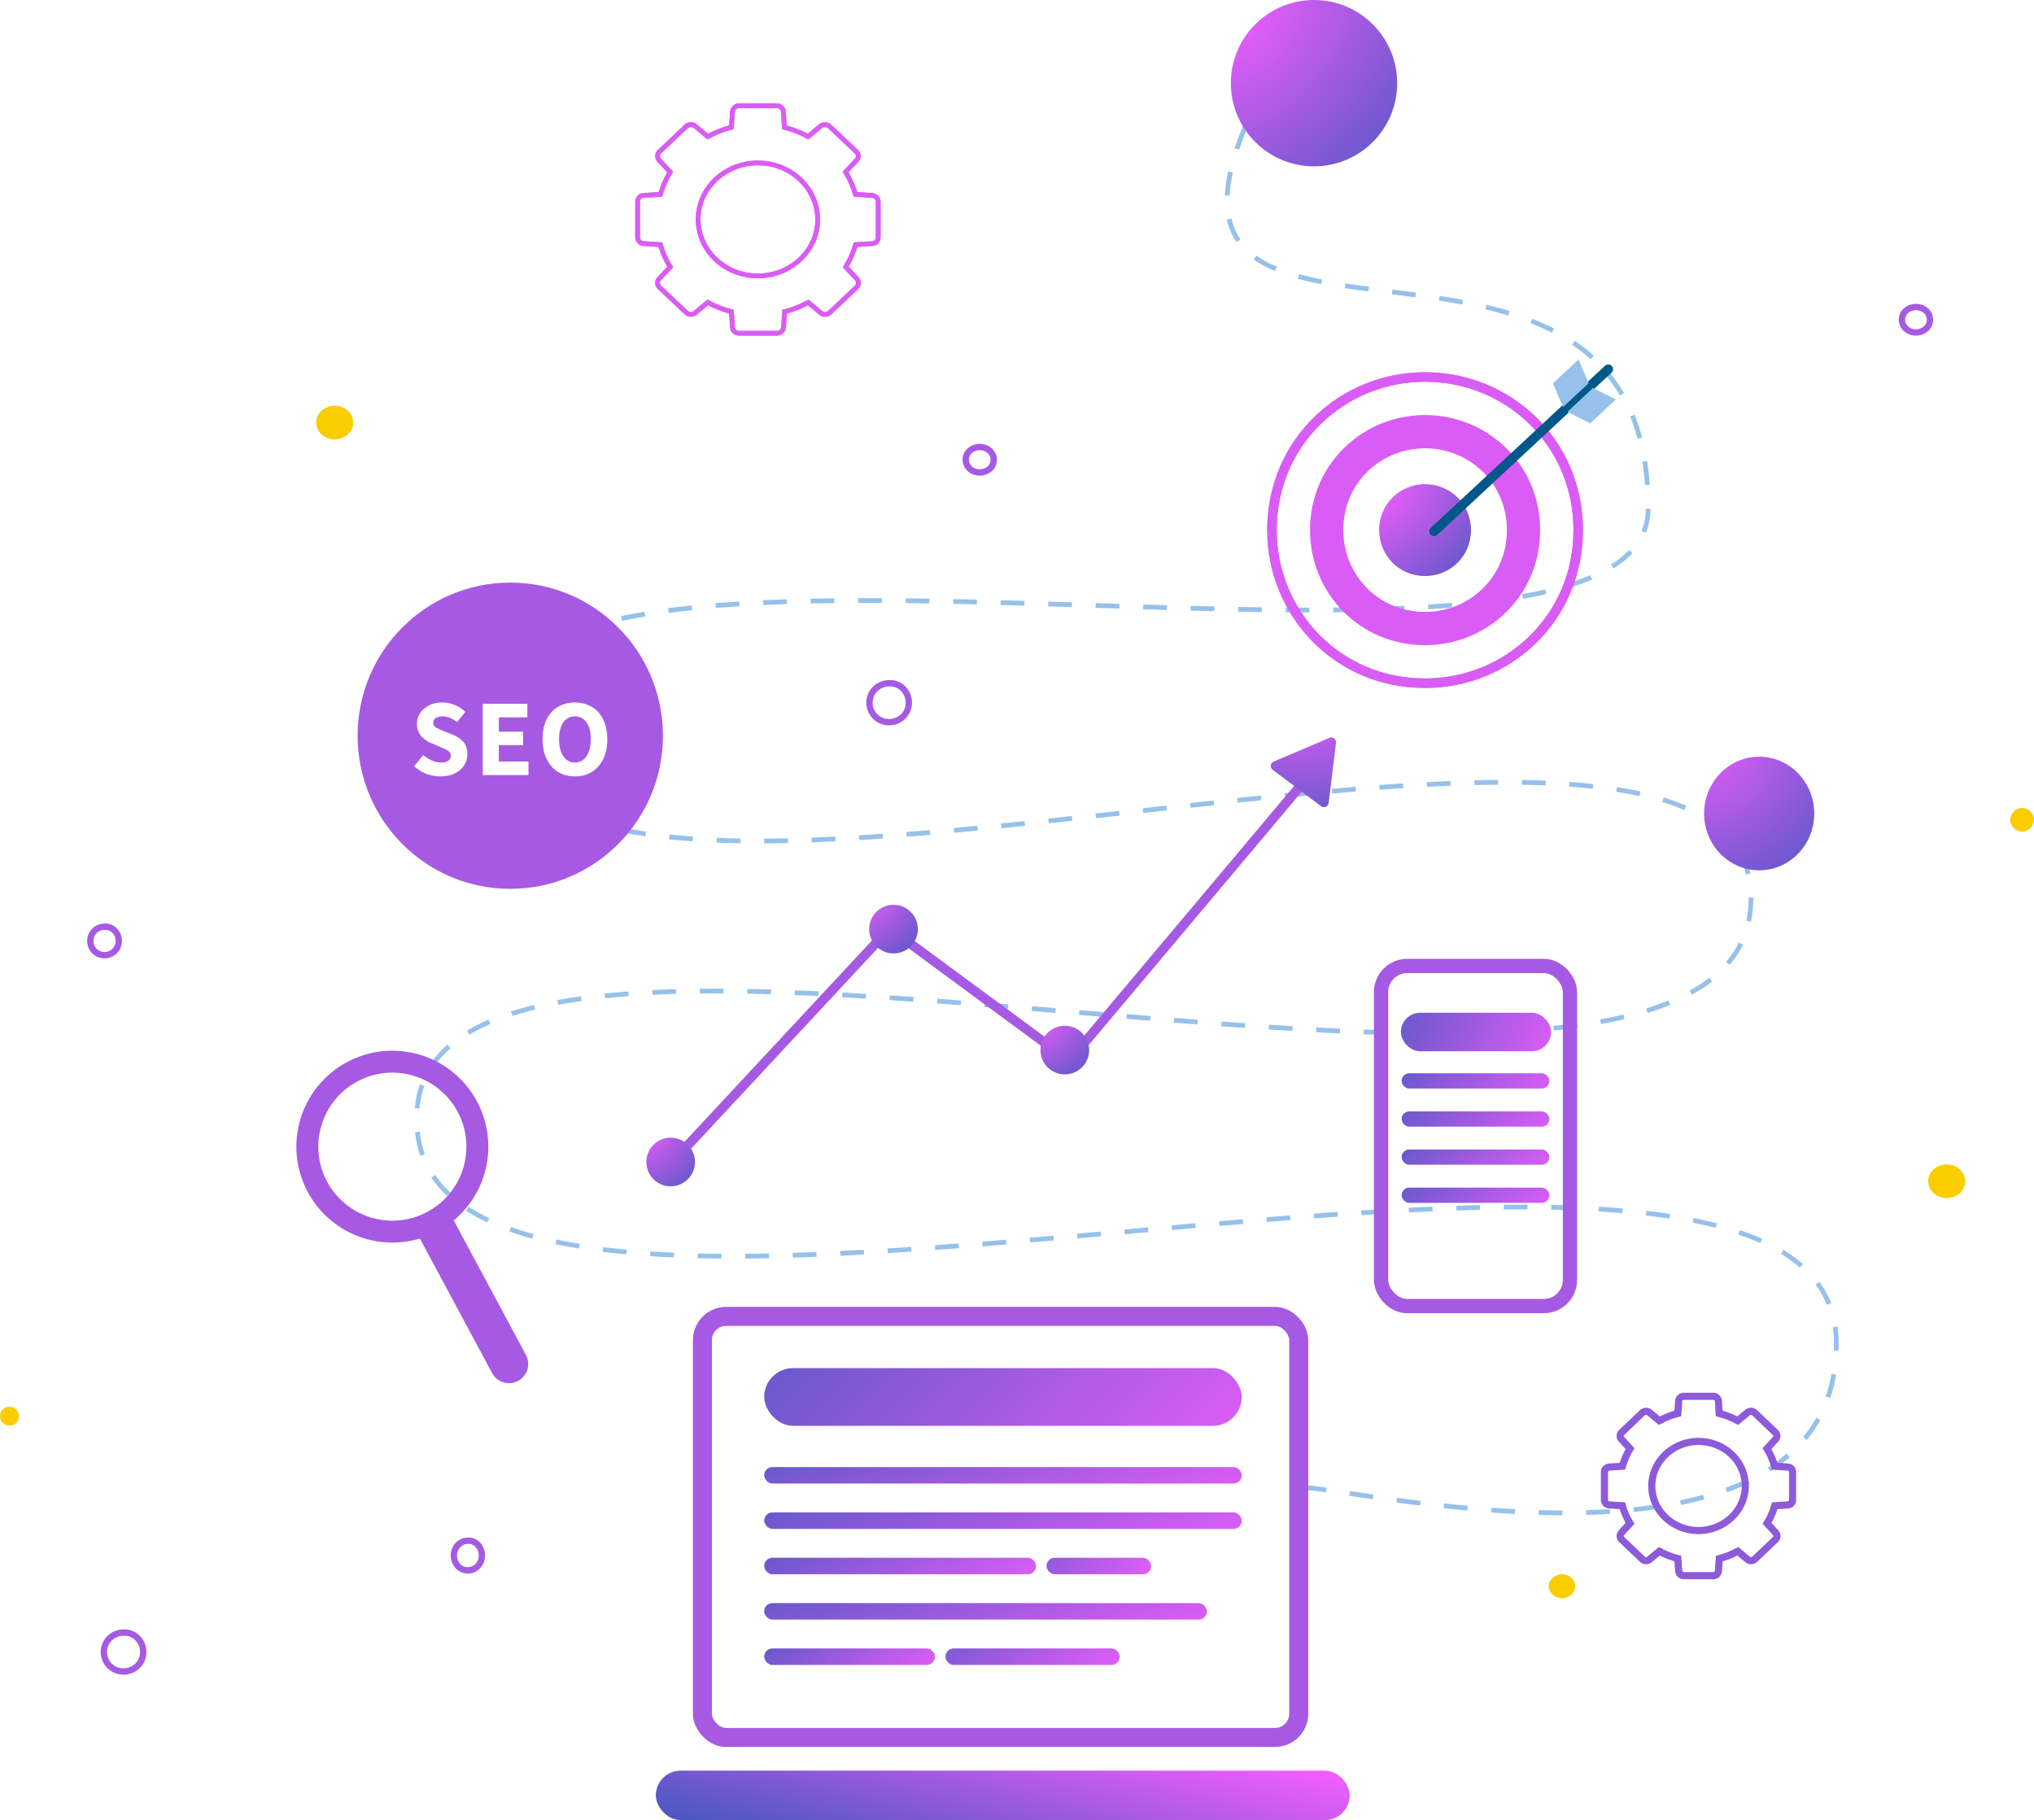 <svg width="428" height="383" viewBox="0 0 428 383" fill="none" xmlns="http://www.w3.org/2000/svg">
<path d="M274.091 313.153C276.853 311.312 386.401 338.929 386.401 282.774C386.401 208.952 87.676 309.471 87.676 235.365C87.676 166.744 368.45 260.221 368.45 188.876C368.45 123.055 104.707 219.79 104.707 150.672C104.707 97.279 346.817 156.196 346.817 106.945C346.817 31.919 236.348 88.074 262.124 26.395" stroke="#96C1EA" stroke-dasharray="5 5 5 5"/>
<g filter="url(#filter0_f)">
<path d="M377.196 315.655V309.723C377.196 309.196 376.766 308.748 376.192 308.709L373.428 308.533C373.059 307.226 372.506 305.977 371.81 304.826L373.633 302.835C374.001 302.425 373.981 301.821 373.592 301.45L369.189 297.255C368.8 296.884 368.144 296.864 367.735 297.216L365.646 298.952C364.438 298.289 363.127 297.762 361.755 297.411L361.591 294.776C361.55 294.25 361.079 293.82 360.527 293.82H354.301C353.748 293.82 353.277 294.23 353.236 294.776L353.052 297.411C351.68 297.762 350.369 298.289 349.161 298.952L347.072 297.216C346.642 296.864 346.007 296.884 345.618 297.255L341.216 301.45C340.826 301.821 340.806 302.445 341.175 302.835L342.997 304.826C342.301 305.977 341.748 307.226 341.379 308.533L338.615 308.709C338.062 308.748 337.611 309.196 337.611 309.723V315.655C337.611 316.182 338.041 316.631 338.615 316.67L341.379 316.845C341.748 318.153 342.301 319.402 342.997 320.553L341.175 322.543C340.806 322.953 340.826 323.558 341.216 323.929L345.618 328.124C346.007 328.495 346.663 328.514 347.072 328.163L349.161 326.426C350.369 327.09 351.68 327.617 353.052 327.968L353.236 330.602C353.277 331.129 353.748 331.558 354.301 331.558H360.527C361.079 331.558 361.55 331.148 361.591 330.602L361.776 327.968C363.148 327.617 364.458 327.09 365.667 326.426L367.755 328.163C368.185 328.514 368.82 328.495 369.209 328.124L373.612 323.929C374.001 323.558 374.022 322.934 373.653 322.543L371.831 320.553C372.527 319.402 373.08 318.153 373.448 316.845L376.213 316.67C376.766 316.631 377.196 316.202 377.196 315.655ZM358.417 322.016C352.192 322.602 347.011 317.665 347.625 311.733C348.076 307.343 351.803 303.811 356.41 303.362C362.636 302.777 367.817 307.713 367.202 313.645C366.731 318.036 363.004 321.568 358.417 322.016Z" stroke="#8559D7" stroke-width="0.998" stroke-miterlimit="10"/>
</g>
<path d="M377.196 315.655V309.723C377.196 309.196 376.766 308.748 376.192 308.709L373.428 308.533C373.059 307.226 372.506 305.977 371.81 304.826L373.633 302.835C374.001 302.425 373.981 301.821 373.592 301.45L369.189 297.255C368.8 296.884 368.144 296.864 367.735 297.216L365.646 298.952C364.438 298.289 363.127 297.762 361.755 297.411L361.591 294.776C361.55 294.25 361.079 293.82 360.527 293.82H354.301C353.748 293.82 353.277 294.23 353.236 294.776L353.052 297.411C351.68 297.762 350.369 298.289 349.161 298.952L347.072 297.216C346.642 296.864 346.007 296.884 345.618 297.255L341.216 301.45C340.826 301.821 340.806 302.445 341.175 302.835L342.997 304.826C342.301 305.977 341.748 307.226 341.379 308.533L338.615 308.709C338.062 308.748 337.611 309.196 337.611 309.723V315.655C337.611 316.182 338.041 316.631 338.615 316.67L341.379 316.845C341.748 318.153 342.301 319.402 342.997 320.553L341.175 322.543C340.806 322.953 340.826 323.558 341.216 323.929L345.618 328.124C346.007 328.495 346.663 328.514 347.072 328.163L349.161 326.426C350.369 327.09 351.68 327.617 353.052 327.968L353.236 330.602C353.277 331.129 353.748 331.558 354.301 331.558H360.527C361.079 331.558 361.55 331.148 361.591 330.602L361.776 327.968C363.148 327.617 364.458 327.09 365.667 326.426L367.755 328.163C368.185 328.514 368.82 328.495 369.209 328.124L373.612 323.929C374.001 323.558 374.022 322.934 373.653 322.543L371.831 320.553C372.527 319.402 373.08 318.153 373.448 316.845L376.213 316.67C376.766 316.631 377.196 316.202 377.196 315.655ZM358.417 322.016C352.192 322.602 347.011 317.665 347.625 311.733C348.076 307.343 351.803 303.811 356.41 303.362C362.636 302.777 367.817 307.713 367.202 313.645C366.731 318.036 363.004 321.568 358.417 322.016Z" stroke="#8C5ADA" stroke-width="1.5" stroke-miterlimit="10"/>
<g filter="url(#filter1_f)">
<path d="M184.797 49.954V42.422C184.797 41.734 184.222 41.191 183.533 41.118L180.006 40.901C179.546 39.235 178.818 37.678 177.937 36.194L180.275 33.695C180.735 33.188 180.735 32.428 180.198 31.921L174.564 26.598C174.066 26.127 173.222 26.091 172.686 26.526L170.041 28.735C168.508 27.902 166.822 27.25 165.058 26.779L164.828 23.448C164.79 22.76 164.177 22.253 163.449 22.253H155.515C154.787 22.253 154.212 22.796 154.135 23.448L153.905 26.779C152.142 27.214 150.494 27.902 148.922 28.735L146.278 26.526C145.741 26.091 144.936 26.091 144.4 26.598L138.765 31.921C138.267 32.392 138.229 33.188 138.689 33.695L141.027 36.194C140.145 37.642 139.455 39.235 138.957 40.901L135.431 41.118C134.703 41.155 134.166 41.734 134.166 42.422V49.954C134.166 50.642 134.741 51.185 135.431 51.257L138.957 51.474C139.417 53.14 140.145 54.697 141.027 56.182L138.689 58.68C138.229 59.187 138.229 59.948 138.765 60.455L144.4 65.777C144.898 66.248 145.741 66.284 146.278 65.85L148.922 63.641C150.455 64.474 152.142 65.126 153.905 65.596L154.135 68.928C154.173 69.616 154.787 70.123 155.515 70.123H163.487C164.215 70.123 164.79 69.579 164.867 68.928L165.097 65.596C166.86 65.162 168.508 64.474 170.079 63.641L172.724 65.85C173.261 66.284 174.066 66.284 174.602 65.777L180.236 60.455C180.735 59.984 180.773 59.187 180.313 58.68L177.975 56.182C178.857 54.733 179.546 53.14 180.045 51.474L183.571 51.257C184.261 51.221 184.797 50.642 184.797 49.954ZM160.766 57.992C152.832 58.753 146.201 52.488 146.968 44.957C147.543 39.416 152.295 34.89 158.198 34.347C166.132 33.587 172.762 39.851 171.996 47.383C171.421 52.959 166.668 57.449 160.766 57.992Z" stroke="#D85CF5" stroke-width="0.998" stroke-miterlimit="10"/>
</g>
<path d="M184.797 49.954V42.422C184.797 41.734 184.222 41.191 183.533 41.118L180.006 40.901C179.546 39.235 178.818 37.678 177.937 36.194L180.275 33.695C180.735 33.188 180.735 32.428 180.198 31.921L174.564 26.598C174.066 26.127 173.222 26.091 172.686 26.526L170.041 28.735C168.508 27.902 166.822 27.25 165.058 26.779L164.828 23.448C164.79 22.76 164.177 22.253 163.449 22.253H155.515C154.787 22.253 154.212 22.796 154.135 23.448L153.905 26.779C152.142 27.214 150.494 27.902 148.922 28.735L146.278 26.526C145.741 26.091 144.936 26.091 144.4 26.598L138.765 31.921C138.267 32.392 138.229 33.188 138.689 33.695L141.027 36.194C140.145 37.642 139.455 39.235 138.957 40.901L135.431 41.118C134.703 41.155 134.166 41.734 134.166 42.422V49.954C134.166 50.642 134.741 51.185 135.431 51.257L138.957 51.474C139.417 53.14 140.145 54.697 141.027 56.182L138.689 58.68C138.229 59.187 138.229 59.948 138.765 60.455L144.4 65.777C144.898 66.248 145.741 66.284 146.278 65.85L148.922 63.641C150.455 64.474 152.142 65.126 153.905 65.596L154.135 68.928C154.173 69.616 154.787 70.123 155.515 70.123H163.487C164.215 70.123 164.79 69.579 164.867 68.928L165.097 65.596C166.86 65.162 168.508 64.474 170.079 63.641L172.724 65.85C173.261 66.284 174.066 66.284 174.602 65.777L180.236 60.455C180.735 59.984 180.773 59.187 180.313 58.68L177.975 56.182C178.857 54.733 179.546 53.14 180.045 51.474L183.571 51.257C184.261 51.221 184.797 50.642 184.797 49.954ZM160.766 57.992C152.832 58.753 146.201 52.488 146.968 44.957C147.543 39.416 152.295 34.89 158.198 34.347C166.132 33.587 172.762 39.851 171.996 47.383C171.421 52.959 166.668 57.449 160.766 57.992Z" stroke="#DA5CF6" stroke-width="0.998" stroke-miterlimit="10"/>
<circle cx="276.5" cy="17.5" r="17.5" fill="url(#paint0_radial)"/>
<ellipse cx="370.172" cy="171.183" rx="11.588" ry="11.953" fill="url(#paint1_radial)"/>
<ellipse cx="107.374" cy="154.815" rx="32.124" ry="32.22" fill="#A65AE3"/>
<path d="M92.681 163.376C91.699 163.376 90.717 163.2 89.735 162.847C88.769 162.478 87.902 161.934 87.135 161.213L89.068 158.888C89.605 159.349 90.196 159.724 90.84 160.016C91.5 160.307 92.144 160.453 92.773 160.453C93.479 160.453 94.001 160.323 94.338 160.062C94.691 159.801 94.868 159.448 94.868 159.003C94.868 158.773 94.814 158.574 94.707 158.405C94.614 158.236 94.469 158.09 94.269 157.968C94.085 157.83 93.855 157.707 93.579 157.599C93.318 157.477 93.026 157.346 92.704 157.208L90.748 156.38C90.364 156.226 89.989 156.027 89.62 155.781C89.267 155.536 88.945 155.252 88.654 154.93C88.377 154.592 88.155 154.209 87.986 153.779C87.817 153.334 87.733 152.835 87.733 152.283C87.733 151.669 87.864 151.094 88.124 150.557C88.385 150.005 88.753 149.529 89.229 149.13C89.705 148.716 90.265 148.394 90.909 148.164C91.569 147.933 92.29 147.818 93.072 147.818C93.947 147.818 94.806 147.987 95.65 148.325C96.509 148.662 97.261 149.153 97.905 149.798L96.179 151.938C95.688 151.554 95.197 151.263 94.707 151.063C94.216 150.849 93.671 150.741 93.072 150.741C92.489 150.741 92.022 150.864 91.669 151.109C91.331 151.34 91.162 151.669 91.162 152.099C91.162 152.329 91.216 152.529 91.323 152.697C91.446 152.851 91.607 152.997 91.807 153.135C92.022 153.257 92.267 153.38 92.543 153.503C92.819 153.61 93.118 153.733 93.441 153.871L95.374 154.654C96.294 155.022 97.016 155.528 97.537 156.173C98.074 156.817 98.343 157.668 98.343 158.727C98.343 159.356 98.212 159.955 97.951 160.522C97.706 161.075 97.338 161.566 96.847 161.995C96.371 162.409 95.781 162.747 95.075 163.008C94.369 163.253 93.571 163.376 92.681 163.376Z" fill="white"/>
<path d="M101.58 163.1V148.095H110.97V150.948H104.963V153.963H110.072V156.794H104.963V160.246H111.2V163.1H101.58Z" fill="white"/>
<path d="M120.978 163.376C119.965 163.376 119.037 163.2 118.193 162.847C117.364 162.478 116.651 161.957 116.053 161.282C115.454 160.607 114.986 159.786 114.649 158.819C114.326 157.853 114.165 156.756 114.165 155.528C114.165 154.301 114.326 153.211 114.649 152.26C114.986 151.294 115.454 150.488 116.053 149.844C116.651 149.184 117.364 148.685 118.193 148.348C119.037 147.995 119.965 147.818 120.978 147.818C121.99 147.818 122.911 147.995 123.739 148.348C124.583 148.685 125.304 149.184 125.903 149.844C126.501 150.503 126.961 151.317 127.284 152.283C127.621 153.234 127.79 154.316 127.79 155.528C127.79 156.756 127.621 157.853 127.284 158.819C126.961 159.786 126.501 160.607 125.903 161.282C125.304 161.957 124.583 162.478 123.739 162.847C122.911 163.2 121.99 163.376 120.978 163.376ZM120.978 160.453C122.006 160.453 122.819 160.016 123.417 159.141C124.015 158.251 124.315 157.047 124.315 155.528C124.315 154.025 124.015 152.851 123.417 152.007C122.819 151.163 122.006 150.741 120.978 150.741C119.95 150.741 119.136 151.163 118.538 152.007C117.94 152.851 117.641 154.025 117.641 155.528C117.641 157.047 117.94 158.251 118.538 159.141C119.136 160.016 119.95 160.453 120.978 160.453Z" fill="white"/>
<path d="M101.405 327.326C101.405 329.125 100.043 330.445 98.453 330.445C96.751 330.445 95.502 329.005 95.502 327.326C95.502 325.526 96.864 324.206 98.453 324.206C100.043 324.086 101.405 325.526 101.405 327.326Z" stroke="#A65AE3" stroke-width="1.331" stroke-miterlimit="10"/>
<path d="M406.114 67.279C406.114 68.826 404.752 69.96 403.162 69.96C401.46 69.96 400.211 68.723 400.211 67.279C400.211 65.733 401.573 64.599 403.162 64.599C404.752 64.599 406.114 65.733 406.114 67.279Z" stroke="#A65AE3" stroke-width="1.331" stroke-miterlimit="10"/>
<path d="M428 172.5C428 173.824 426.824 175 425.5 175C424.176 175 423 173.824 423 172.5C423 171.176 424.176 170 425.5 170C426.824 170 428 171.176 428 172.5Z" fill="#F9CD00"/>
<path d="M2 300C3.105 300 4 299.105 4 298C4 296.895 3.105 296 2 296C0.895 296 0 296.895 0 298C0 299.105 0.895 300 2 300Z" fill="#F9CD00"/>
<path d="M70.423 92.452C72.574 92.452 74.318 90.868 74.318 88.914C74.318 86.96 72.574 85.376 70.423 85.376C68.271 85.376 66.527 86.96 66.527 88.914C66.527 90.868 68.271 92.452 70.423 92.452Z" fill="#F9CD00"/>
<path d="M409.628 252.106C411.779 252.106 413.523 250.522 413.523 248.568C413.523 246.614 411.779 245.03 409.628 245.03C407.476 245.03 405.732 246.614 405.732 248.568C405.732 250.522 407.476 252.106 409.628 252.106Z" fill="#F9CD00"/>
<path d="M331.451 333.79C331.451 335.13 330.14 336.32 328.666 336.32C327.191 336.32 325.881 335.13 325.881 333.79C325.881 332.451 327.191 331.261 328.666 331.261C330.304 331.261 331.451 332.451 331.451 333.79Z" fill="#F9CD00"/>
<path d="M191.24 147.871C191.24 150.233 189.328 151.966 187.098 151.966C184.708 151.966 182.955 150.076 182.955 147.871C182.955 145.509 184.867 143.777 187.098 143.777C189.328 143.619 191.24 145.509 191.24 147.871Z" stroke="#A65AE3" stroke-width="1.331" stroke-miterlimit="10"/>
<path d="M30.141 347.635C30.141 349.997 28.229 351.729 25.998 351.729C23.608 351.729 21.855 349.839 21.855 347.635C21.855 345.273 23.767 343.54 25.998 343.54C28.229 343.383 30.141 345.273 30.141 347.635Z" stroke="#A65AE3" stroke-width="1.331" stroke-miterlimit="10"/>
<path d="M25 198.003C25 199.732 23.615 201 22 201C20.269 201 19 199.617 19 198.003C19 196.275 20.385 195.007 22 195.007C23.615 194.891 25 196.275 25 198.003Z" stroke="#A65AE3" stroke-width="1.331" stroke-miterlimit="10"/>
<path d="M209.112 96.737C209.112 98.284 207.75 99.418 206.16 99.418C204.458 99.418 203.209 98.181 203.209 96.737C203.209 95.191 204.571 94.057 206.16 94.057C207.75 94.057 209.112 95.191 209.112 96.737Z" stroke="#A65AE3" stroke-width="1.331" stroke-miterlimit="10"/>
<g filter="url(#filter2_f)">
<path d="M332.088 111.548C332.088 130.137 317.218 143.768 299.868 143.768C281.28 143.768 267.648 128.897 267.648 111.548C267.648 92.96 282.519 79.328 299.868 79.328C317.218 79.328 332.088 92.96 332.088 111.548Z" stroke="#DA5CF6" stroke-width="2" stroke-miterlimit="10"/>
</g>
<path d="M332.088 111.548C332.088 130.137 317.218 143.768 299.868 143.768C281.28 143.768 267.648 128.897 267.648 111.548C267.648 92.96 282.519 79.328 299.868 79.328C317.218 79.328 332.088 92.96 332.088 111.548Z" stroke="#DA5CF6" stroke-width="2" stroke-miterlimit="10"/>
<path d="M320.582 111.548C320.582 123.497 311.022 132.261 299.869 132.261C287.919 132.261 279.156 122.701 279.156 111.548C279.156 99.598 288.716 90.835 299.869 90.835C311.022 90.835 320.582 99.598 320.582 111.548Z" stroke="#DA5CF6" stroke-width="7" stroke-miterlimit="10"/>
<path d="M309.533 111.548C309.533 117.124 305.072 121.214 299.867 121.214C294.291 121.214 290.201 116.753 290.201 111.548C290.201 105.971 294.662 101.882 299.867 101.882C305.072 101.882 309.533 105.971 309.533 111.548Z" fill="url(#paint2_radial)"/>
<line x1="301.76" y1="111.808" x2="338.416" y2="77.693" stroke="#005789" stroke-width="2" stroke-linecap="round" stroke-linejoin="round"/>
<path d="M335.219 81.634L340.001 84.07L334.61 89.088L329.828 86.652L335.219 81.634Z" fill="#96C1EA"/>
<path d="M332.16 75.645L334.287 80.633L328.896 85.651L326.769 80.663L332.16 75.645Z" fill="#96C1EA"/>
<path d="M140.939 245.062L187.201 195.367L224.996 223.221L273.974 164.977" stroke="#A65AE3" stroke-width="2"/>
<circle cx="141.125" cy="244.514" r="5.119" fill="url(#paint3_radial)"/>
<path d="M193.137 195.513C193.137 198.34 190.845 200.632 188.018 200.632C185.19 200.632 182.898 198.34 182.898 195.513C182.898 192.686 185.19 190.394 188.018 190.394C190.845 190.394 193.137 192.686 193.137 195.513Z" fill="url(#paint4_radial)"/>
<circle cx="224.061" cy="220.964" r="5.119" fill="url(#paint5_radial)"/>
<path d="M279.738 155.263C280.446 154.961 281.215 155.539 281.122 156.304L279.579 168.973C279.486 169.737 278.6 170.114 277.985 169.652L267.784 161.98C267.169 161.517 267.286 160.562 267.994 160.261L279.738 155.263Z" fill="url(#paint6_radial)"/>
<path fill-rule="evenodd" clip-rule="evenodd" d="M95.475 256.807C102.713 250.803 104.974 240.347 100.355 231.742C95.082 221.919 82.84 218.228 73.011 223.498C63.183 228.768 59.49 241.003 64.763 250.827C69.382 259.432 79.349 263.331 88.356 260.624L103.55 288.93C104.605 290.894 107.054 291.633 109.019 290.579C110.985 289.525 111.724 287.078 110.669 285.113L95.475 256.807ZM96.287 233.923C100.355 241.501 97.506 250.94 89.924 255.005C82.342 259.071 72.898 256.224 68.83 248.646C64.763 241.068 67.612 231.629 75.194 227.563C82.776 223.498 92.22 226.345 96.287 233.923Z" fill="#A65AE3"/>
<rect x="147.803" y="277" width="125.482" height="88.604" rx="5" stroke="#A65AE3" stroke-width="4"/>
<rect x="138" y="372.59" width="146" height="10.41" rx="5.205" fill="url(#paint7_linear)"/>
<rect x="160.805" y="287.885" width="100.484" height="12.145" rx="6.073" fill="url(#paint8_linear)"/>
<rect x="160.805" y="308.705" width="100.484" height="3.47" rx="1.735" fill="url(#paint9_linear)"/>
<rect x="160.805" y="318.248" width="100.484" height="3.47" rx="1.735" fill="url(#paint10_linear)"/>
<rect x="160.805" y="327.791" width="57.21" height="3.47" rx="1.735" fill="url(#paint11_linear)"/>
<rect x="220.213" y="327.791" width="22.004" height="3.47" rx="1.735" fill="url(#paint12_linear)"/>
<rect x="160.805" y="337.332" width="93.149" height="3.47" rx="1.735" fill="url(#paint13_linear)"/>
<rect x="160.805" y="346.875" width="35.94" height="3.47" rx="1.735" fill="url(#paint14_linear)"/>
<rect x="198.943" y="346.875" width="36.673" height="3.47" rx="1.735" fill="url(#paint15_linear)"/>
<rect x="294.777" y="213.11" width="31.61" height="8.105" rx="4.053" fill="url(#paint16_linear)"/>
<rect x="294.936" y="225.852" width="31.093" height="3.207" rx="1.604" fill="url(#paint17_linear)"/>
<rect x="294.936" y="233.87" width="31.093" height="3.207" rx="1.604" fill="url(#paint18_linear)"/>
<rect x="294.936" y="241.887" width="31.093" height="3.207" rx="1.604" fill="url(#paint19_linear)"/>
<rect x="294.936" y="249.905" width="31.093" height="3.207" rx="1.604" fill="url(#paint20_linear)"/>
<rect x="290.604" y="203.264" width="39.754" height="71.566" rx="5.5" stroke="#A65AE3" stroke-width="3"/>
<defs>
<filter id="filter0_f" x="329.111" y="285.321" width="56.583" height="54.736" filterUnits="userSpaceOnUse" color-interpolation-filters="sRGB">
<feFlood flood-opacity="0" result="BackgroundImageFix"/>
<feBlend mode="normal" in="SourceGraphic" in2="BackgroundImageFix" result="shape"/>
<feGaussianBlur stdDeviation="4" result="effect1_foregroundBlur"/>
</filter>
<filter id="filter1_f" x="127.666" y="15.754" width="63.63" height="60.868" filterUnits="userSpaceOnUse" color-interpolation-filters="sRGB">
<feFlood flood-opacity="0" result="BackgroundImageFix"/>
<feBlend mode="normal" in="SourceGraphic" in2="BackgroundImageFix" result="shape"/>
<feGaussianBlur stdDeviation="3" result="effect1_foregroundBlur"/>
</filter>
<filter id="filter2_f" x="262.648" y="74.328" width="74.44" height="74.44" filterUnits="userSpaceOnUse" color-interpolation-filters="sRGB">
<feFlood flood-opacity="0" result="BackgroundImageFix"/>
<feBlend mode="normal" in="SourceGraphic" in2="BackgroundImageFix" result="shape"/>
<feGaussianBlur stdDeviation="2" result="effect1_foregroundBlur"/>
</filter>
<radialGradient id="paint0_radial" cx="0" cy="0" r="1" gradientUnits="userSpaceOnUse" gradientTransform="translate(259.072 3.153) rotate(44.556) scale(62.634 83.681)">
<stop stop-color="#F15DFE"/>
<stop offset="1" stop-color="#2656B4"/>
</radialGradient>
<radialGradient id="paint1_radial" cx="0" cy="0" r="1" gradientUnits="userSpaceOnUse" gradientTransform="translate(356.362 154.155) rotate(45.427) scale(52.355 51.904)">
<stop stop-color="#F15DFE"/>
<stop offset="1" stop-color="#2656B4"/>
</radialGradient>
<radialGradient id="paint2_radial" cx="0" cy="0" r="1" gradientUnits="userSpaceOnUse" gradientTransform="translate(290.241 103.623) rotate(44.556) scale(34.595 46.221)">
<stop stop-color="#F15DFE"/>
<stop offset="1" stop-color="#2656B4"/>
</radialGradient>
<radialGradient id="paint3_radial" cx="0" cy="0" r="1" gradientUnits="userSpaceOnUse" gradientTransform="translate(135.024 237.221) rotate(44.54) scale(22.775 22.578)">
<stop stop-color="#F15DFE"/>
<stop offset="1" stop-color="#2656B4"/>
</radialGradient>
<radialGradient id="paint4_radial" cx="0" cy="0" r="1" gradientUnits="userSpaceOnUse" gradientTransform="translate(180.929 188.315) rotate(44.54) scale(22.775 22.578)">
<stop stop-color="#F15DFE"/>
<stop offset="1" stop-color="#2656B4"/>
</radialGradient>
<radialGradient id="paint5_radial" cx="0" cy="0" r="1" gradientUnits="userSpaceOnUse" gradientTransform="translate(217.96 213.671) rotate(44.54) scale(22.775 22.578)">
<stop stop-color="#F15DFE"/>
<stop offset="1" stop-color="#2656B4"/>
</radialGradient>
<radialGradient id="paint6_radial" cx="0" cy="0" r="1" gradientUnits="userSpaceOnUse" gradientTransform="translate(274.799 144.693) rotate(81.485) scale(41.679 41.319)">
<stop stop-color="#F15DFE"/>
<stop offset="1" stop-color="#2656B4"/>
</radialGradient>
<linearGradient id="paint7_linear" x1="298.032" y1="378.126" x2="286.199" y2="426.93" gradientUnits="userSpaceOnUse">
<stop stop-color="#F15DFE"/>
<stop offset="1" stop-color="#2656B4"/>
</linearGradient>
<linearGradient id="paint8_linear" x1="289.805" y1="292.634" x2="188.515" y2="193.221" gradientUnits="userSpaceOnUse">
<stop stop-color="#F15DFE"/>
<stop offset="1" stop-color="#2656B4"/>
</linearGradient>
<linearGradient id="paint9_linear" x1="289.805" y1="310.062" x2="274.269" y2="256.695" gradientUnits="userSpaceOnUse">
<stop stop-color="#F15DFE"/>
<stop offset="1" stop-color="#2656B4"/>
</linearGradient>
<linearGradient id="paint10_linear" x1="289.805" y1="319.605" x2="274.269" y2="266.238" gradientUnits="userSpaceOnUse">
<stop stop-color="#F15DFE"/>
<stop offset="1" stop-color="#2656B4"/>
</linearGradient>
<linearGradient id="paint11_linear" x1="234.25" y1="329.148" x2="210.785" y2="283.256" gradientUnits="userSpaceOnUse">
<stop stop-color="#F15DFE"/>
<stop offset="1" stop-color="#2656B4"/>
</linearGradient>
<linearGradient id="paint12_linear" x1="248.461" y1="329.148" x2="208.594" y2="299.489" gradientUnits="userSpaceOnUse">
<stop stop-color="#F15DFE"/>
<stop offset="1" stop-color="#2656B4"/>
</linearGradient>
<linearGradient id="paint13_linear" x1="280.389" y1="338.689" x2="263.841" y2="285.995" gradientUnits="userSpaceOnUse">
<stop stop-color="#F15DFE"/>
<stop offset="1" stop-color="#2656B4"/>
</linearGradient>
<linearGradient id="paint14_linear" x1="206.943" y1="348.232" x2="178.601" y2="313.41" gradientUnits="userSpaceOnUse">
<stop stop-color="#F15DFE"/>
<stop offset="1" stop-color="#2656B4"/>
</linearGradient>
<linearGradient id="paint15_linear" x1="246.024" y1="348.232" x2="213.118" y2="305.883" gradientUnits="userSpaceOnUse">
<stop stop-color="#F15DFE"/>
<stop offset="1" stop-color="#2656B4"/>
</linearGradient>
<linearGradient id="paint16_linear" x1="335.357" y1="216.28" x2="283.83" y2="192.441" gradientUnits="userSpaceOnUse">
<stop stop-color="#F15DFE"/>
<stop offset="1" stop-color="#2656B4"/>
</linearGradient>
<linearGradient id="paint17_linear" x1="334.853" y1="227.106" x2="308.36" y2="196.637" gradientUnits="userSpaceOnUse">
<stop stop-color="#F15DFE"/>
<stop offset="1" stop-color="#2656B4"/>
</linearGradient>
<linearGradient id="paint18_linear" x1="334.853" y1="235.124" x2="308.36" y2="204.655" gradientUnits="userSpaceOnUse">
<stop stop-color="#F15DFE"/>
<stop offset="1" stop-color="#2656B4"/>
</linearGradient>
<linearGradient id="paint19_linear" x1="334.853" y1="243.141" x2="308.36" y2="212.672" gradientUnits="userSpaceOnUse">
<stop stop-color="#F15DFE"/>
<stop offset="1" stop-color="#2656B4"/>
</linearGradient>
<linearGradient id="paint20_linear" x1="334.853" y1="251.159" x2="308.36" y2="220.69" gradientUnits="userSpaceOnUse">
<stop stop-color="#F15DFE"/>
<stop offset="1" stop-color="#2656B4"/>
</linearGradient>
</defs>
</svg>